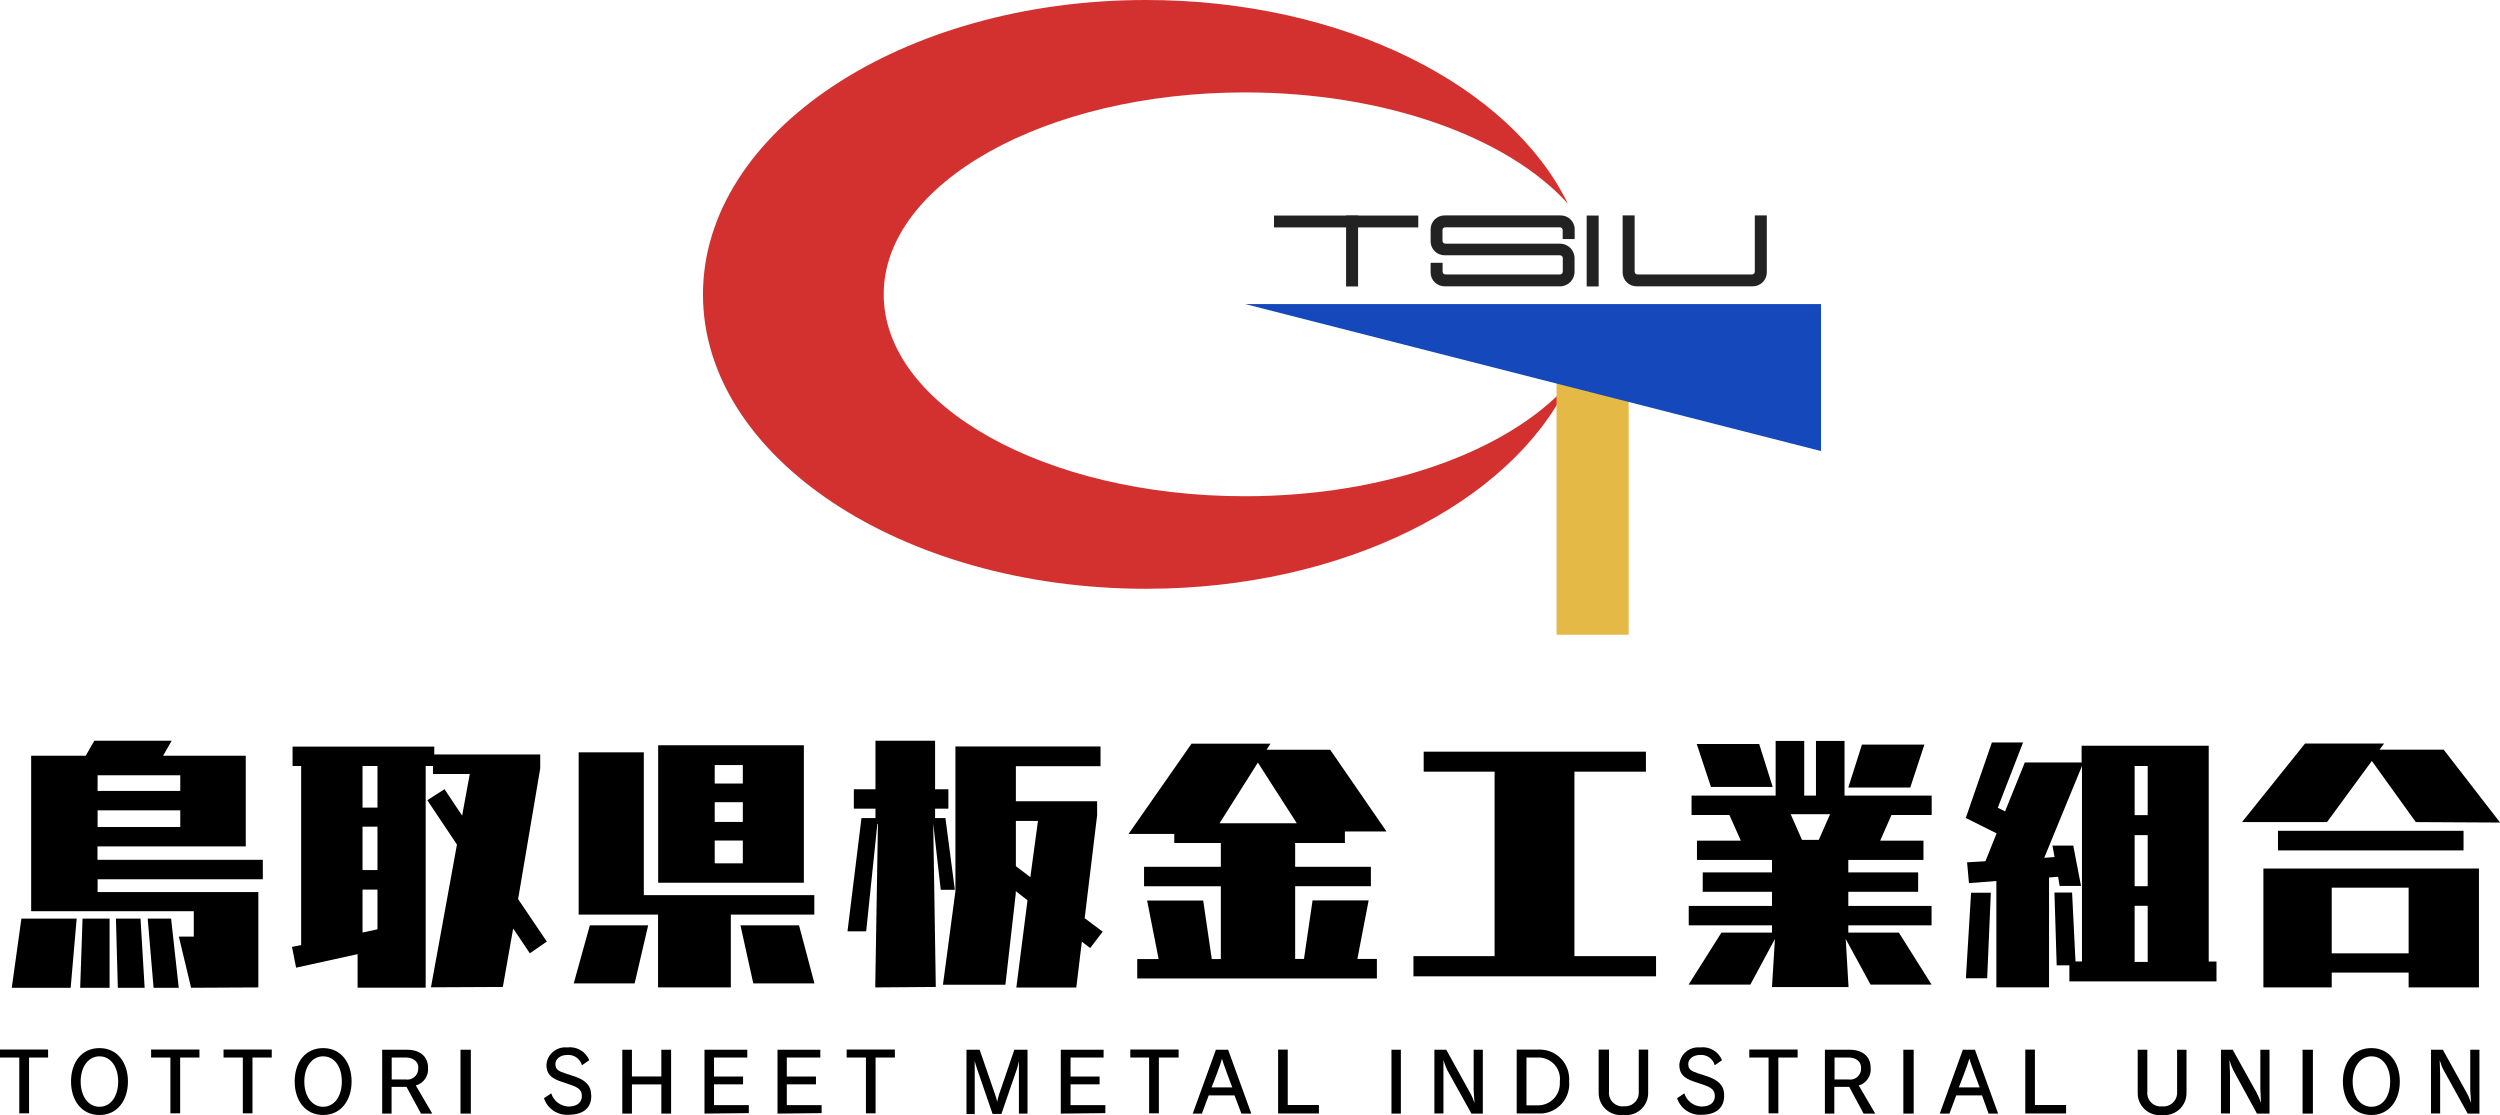 <?xml version="1.0" encoding="UTF-8"?><svg id="uuid-c94051ec-c683-4fb1-8106-a9c74d13c454" xmlns="http://www.w3.org/2000/svg" width="212.6" height="94.84" viewBox="0 0 212.6 94.84"><defs><style>.uuid-18b43589-8efd-40fb-8352-40019eaf449c{fill:#e4b946;}.uuid-84f446cd-277e-489f-be5f-e9c0c467ed69{fill:#d2312f;}.uuid-fba6ef35-defd-42f0-87c9-704a021ff3d7{fill:#1448bb;}.uuid-a00e87b0-cd96-406e-979e-4ac04911cf7a{fill:#222;}</style></defs><g id="uuid-12d26be9-4145-4569-b816-f452631d91e4"><g><g><path d="M6.01,84l.51-5.88H1.82s-.82,5.88-.82,5.88H6.01Zm15.96-.03v-8.11s-13.67,0-13.67,0v-1.09h14.05s0-1.65,0-1.65H8.29v-1.14h12.61s0-7.71,0-7.71h-7.03s.73-1.28,.73-1.28h-6.58s-.73,1.28-.73,1.28H2.65s0,13.22,0,13.22h13.83v2.16h-1.27s1.04,4.35,1.04,4.35l5.72-.03Zm-12.65,.03v-5.88s-2.3,0-2.3,0l-.2,5.88h2.5Zm6.01-16.74h-7.03v-1.33h7.03v1.33Zm0,3.07h-7.03v-1.42h7.03v1.42Zm-3.03,13.67l-.35-5.88h-2.09s.16,5.88,.16,5.88h2.28Zm2.9,0l-.65-5.88h-1.99s.5,5.88,.5,5.88h2.13Z"/><path d="M42.76,83.94l.88-4.98,1.42,2.11,1.44-1-2.44-3.61,1.88-11.11v-1.19s-9.01,0-9.01,0v-.67s-12.05,0-12.05,0v1.65s.73,0,.73,0v15.23s-.78,.15-.78,.15l.35,1.77,5.23-1.15v2.85s5.79,0,5.79,0v-18.85h.62v.68s3.13,0,3.13,0l-.65,3.54-1.5-2.25-1.46,.94,2.52,3.77-2.21,12.14,6.1-.03Zm-10.66-15.26h-1.27v-3.54h1.27v3.54Zm0,5.31h-1.27v-3.69h1.27v3.69Zm0,5.04l-1.27,.27v-3.65h1.27v3.38Z"/><path d="M53.97,83.63l1.15-4.94h-4.96s-1.37,4.94-1.37,4.94h5.19Zm15.28-5.86v-1.65s-14.5,0-14.5,0v-12.14s-5.54,0-5.54,0v13.8s6.75,0,6.75,0v6.19s6.19,0,6.19,0v-6.19h7.09Zm-.89-2.7v-11.69s-12.39,0-12.39,0v11.69s12.39,0,12.39,0Zm-5.19-8.44h-2.39v-1.57h2.39v1.57Zm0,3.27h-2.39v-1.68h2.39v1.68Zm0,3.52h-2.39v-1.94h2.39v1.94Zm6.09,10.21l-1.31-4.94h-4.98s1.09,4.94,1.09,4.94h5.2Z"/><path d="M79.58,83.93l-.22-13.91h0l.64,5.65h1.2s-.8-6.1-.8-6.1h-.88v-.8h1.13s0-1.65,0-1.65h-1.13v-4.13s-5.07,0-5.07,0v4.13h-1.84s0,1.65,0,1.65h1.84v.8h-1.19s-1.19,9.63-1.19,9.63h1.59s.95-9.14,.95-9.14h.05l-.23,13.91,5.16-.04Zm11.95,.04l.47-3.89,.71,.54,1.06-1.39-1.53-1.15,1.06-8.75v-1.19s-6.91,0-6.91,0v-2.98h7.2s0-1.68,0-1.68h-12.34s0,12.3,0,12.3l-1.06,7.96h5.31s.88-7.74,.88-7.74v-.22l1,.78-.95,7.42h5.09Zm-3.9-9.37l-1.24-.94v-3.85h1.88s-.65,4.79-.65,4.79Z"/><path d="M117.09,83.2v-1.65s-1.66,0-1.66,0l.96-4.98h-4.77s-.73,4.98-.73,4.98h-.75v-6.19h6.44s0-1.65,0-1.65h-6.44v-2.02h4.23s0-.98,0-.98h3.54s-4.79-6.95-4.79-6.95h-5.41s.33-.52,.33-.52h-6.71s-5.36,7.68-5.36,7.68h3.89v.77s3.96,0,3.96,0v2.02h-6.53s0,1.66,0,1.66h6.53v6.19h-.77s-.73-4.98-.73-4.98h-4.77s.98,4.98,.98,4.98h-1.82s0,1.65,0,1.65h20.38Zm-6.81-13.19h-6.57s3.26-5.16,3.26-5.16l3.31,5.16Z"/><path d="M140.83,83.03v-1.72s-6.94,0-6.94,0v-15.69h6.08s0-1.7,0-1.7h-18.9s0,1.7,0,1.7h6.03v15.69h-6.9s0,1.72,0,1.72h20.64Z"/><path d="M164.26,83.73l-2.78-4.42h-4.3v-.62h7.08s0-1.65,0-1.65h-7.08v-1.2h5.94s0-1.65,0-1.65h-5.94v-1.06h6.39s0-1.64,0-1.64h-3.68s.96-2.18,.96-2.18h3.42s0-1.65,0-1.65h-7.41v-4.65s-2.43,0-2.43,0v4.65h-1v-4.65s-2.43,0-2.43,0v4.65h-7.15s0,1.65,0,1.65h3.22s.97,2.18,.97,2.18h-3.73s0,1.64,0,1.64h6.38v1.06h-5.89s0,1.65,0,1.65h5.89v1.2h-7.08s0,1.65,0,1.65h7.08v.62h-4.3s-2.79,4.42-2.79,4.42h5.25s2.09-3.88,2.09-3.88l-.25,4.09h6.51s-.24-4.09-.24-4.09l2.11,3.88h5.19Zm-13.51-16.81l-1.15-3.65h-5.31s1.21,3.65,1.21,3.65h5.25Zm3.93,4.5h-1.44s-.96-2.18-.96-2.18h3.35s-.96,2.18-.96,2.18Zm7.77-4.45l1.2-3.65h-5.31s-1.16,3.65-1.16,3.65h5.27Z"/><path d="M188.49,83.47v-1.7s-.66,0-.66,0v-18.35s-10.81,0-10.81,0v1.42h-4.83s-1.68,4.16-1.68,4.16l-.62-.31,2.15-5.55h-2.65s-2.22,6.42-2.22,6.42l2.62,1.31-.95,2.37-1.56,.09,.16,1.77,2.33-.18v9.04s4.48,0,4.48,0v-9.34s.77-.06,.77-.06l.13,.78h1.82s-.66-3.43-.66-3.43h-1.77s.18,.97,.18,.97l-.88,.07,3.21-7.81v16.62h-.55l-.29-5.86h-1.5s.19,6.19,.19,6.19h1.08v1.37s12.53,0,12.53,0Zm-19.5-.28l.31-7.27h-1.68s-.44,7.27-.44,7.27h1.81Zm13.65-13.87h-1.11v-4.18h1.11v4.18Zm0,6.04h-1.11v-4.34h1.11v4.34Zm0,6.44h-1.11v-4.77h1.11v4.77Z"/><path d="M212.6,69.94l-4.79-6.19h-5.45s.38-.52,.38-.52h-6.72s-5.36,6.68-5.36,6.68h7.23s3.81-5.2,3.81-5.2l3.74,5.2,7.15,.04Zm-1.79,14.03v-10.11s-18.33,0-18.33,0v10.11s5.81,0,5.81,0v-1.26h6.54v1.26s5.98,0,5.98,0Zm-1.31-11.65v-1.67s-15.78,0-15.78,0v1.67s15.78,0,15.78,0Zm-4.67,8.75h-6.54v-5.58h6.54v5.58Z"/><path d="M4.09,89.93v-.68s-4.09,0-4.09,0v.68s1.64,0,1.64,0v4.75s.83,0,.83,0v-4.75h1.62Z"/><path d="M10.88,91.97c0-1.58-.88-2.84-2.42-2.84s-2.42,1.24-2.42,2.84c0,1.6,.89,2.85,2.42,2.85,1.54,0,2.42-1.27,2.42-2.85Zm-.83,0c0,1.27-.64,2.15-1.59,2.15s-1.6-.89-1.6-2.15,.66-2.14,1.6-2.14,1.59,.88,1.59,2.14Z"/><path d="M16.96,89.93v-.68s-4.11,0-4.11,0v.68s1.64,0,1.64,0v4.75s.83,0,.83,0v-4.75h1.64Z"/><path d="M23.11,89.93v-.68s-4.1,0-4.1,0v.68s1.64,0,1.64,0v4.75s.82,0,.82,0v-4.75h1.64Z"/><path d="M29.9,91.97c0-1.58-.88-2.84-2.42-2.84s-2.42,1.24-2.42,2.84c0,1.6,.89,2.85,2.42,2.85s2.42-1.27,2.42-2.85Zm-.83,0c0,1.27-.64,2.15-1.59,2.15s-1.6-.89-1.6-2.15c0-1.26,.66-2.14,1.6-2.14,.96,0,1.59,.88,1.59,2.14Z"/><path d="M36.76,94.7l-1.4-2.39c.67-.18,1.11-.83,1.04-1.52,0-.98-.74-1.52-1.77-1.52h-2.13s0,5.43,0,5.43h.8s0-2.27,0-2.27h1.27s1.23,2.27,1.23,2.27h.97Zm-1.2-3.88c0,.06,0,.13,0,.19-.07,.51-.55,.87-1.06,.79h-1.19v-1.87h1.19c.58,0,1.08,.3,1.08,.88Z"/><path d="M40.04,94.7v-5.43s-.88,0-.88,0v5.43s.88,0,.88,0Z"/><path d="M50.27,93.12c0-.83-.51-1.27-1.4-1.58l-.83-.27c-.58-.19-.81-.35-.81-.78,0-.42,.39-.78,1.04-.78,.56-.03,1.07,.34,1.22,.88l.62-.43c-.3-.74-1.07-1.19-1.87-1.09-.02,0-.04,0-.07,0-.88-.06-1.65,.61-1.7,1.49,0,.74,.36,1.12,1.25,1.42l.8,.27c.66,.23,.96,.43,.96,.97,0,.54-.42,.88-1.14,.88-.67-.03-1.26-.47-1.46-1.12l-.62,.41c.29,.89,1.15,1.47,2.08,1.41,1.29,0,1.99-.61,1.94-1.7Z"/><path d="M57.07,94.7v-5.43s-.83,0-.83,0v2.27h-2.5v-2.27s-.82,0-.82,0v5.43s.82,0,.82,0v-2.48h2.5v2.48s.83,0,.83,0Z"/><path d="M63.68,94.66v-.68s-2.96,0-2.96,0v-1.77h2.47s0-.66,0-.66h-2.47v-1.62h2.83s0-.66,0-.66h-3.64s0,5.43,0,5.43l3.76-.04Z"/><path d="M69.87,94.66v-.68s-2.96,0-2.96,0v-1.77h2.48s0-.66,0-.66h-2.48v-1.62h2.85s0-.66,0-.66h-3.64s0,5.43,0,5.43l3.74-.04Z"/><path d="M76.1,89.93v-.68s-4.1,0-4.1,0v.68s1.64,0,1.64,0v4.75s.82,0,.82,0v-4.75h1.64Z"/><path d="M87.38,94.7v-5.43s-1.12,0-1.12,0l-1.3,3.8c-.07,.21-.12,.42-.16,.63h0c-.04-.21-.1-.42-.18-.63l-1.31-3.8h-1.12s0,5.47,0,5.47h.7s0-3.02,0-3.02v-1.5h0c.06,.24,.13,.47,.21,.7l1.31,3.81h.75s1.32-3.83,1.32-3.83c.07-.22,.13-.45,.17-.68h0v1.48s0,3,0,3h.73Z"/><path d="M94,94.66v-.68s-2.96,0-2.96,0v-1.77h2.47s0-.66,0-.66h-2.47v-1.62h2.81s0-.66,0-.66h-3.64s0,5.43,0,5.43l3.78-.04Z"/><path d="M100.23,89.93v-.68s-4.11,0-4.11,0v.68s1.6,0,1.6,0v4.75s.83,0,.83,0v-4.75h1.67Z"/><path d="M106.41,94.7l-1.97-5.43h-1.04s-1.97,5.43-1.97,5.43h.78s.58-1.55,.58-1.55h2.19s.59,1.55,.59,1.55h.85Zm-1.61-2.23h-1.77c.11-.24,.88-2.24,.88-2.45h0c.04,.21,.79,2.22,.88,2.45Z"/><path d="M112.16,94.7v-.73s-2.65,0-2.65,0v-4.71s-.82,0-.82,0v5.43s3.48,0,3.48,0Z"/><path d="M119.13,94.7v-5.43s-.8,0-.8,0v5.43s.8,0,.8,0Z"/><path d="M126.1,94.7v-5.43s-.78,0-.78,0v3.34c0,.31,.07,.96,.07,1.19h0c-.1-.31-.22-.6-.38-.88l-2.02-3.65h-1.01s0,5.42,0,5.42h.77s0-3.25,0-3.25v-1.29h0c.09,.3,.2,.6,.34,.88l2.04,3.67h.97Z"/><path d="M131.15,94.69c1.38-.12,2.41-1.33,2.29-2.72,0-.11,.01-.23,0-.34-.07-1.38-1.24-2.44-2.62-2.37h-1.84s0,5.43,0,5.43h1.88c.09,0,.18,0,.28,0Zm-.12-4.75c1.01,.11,1.73,1.01,1.62,2.02,0,.07,0,.14,0,.2-.01,1.03-.85,1.85-1.88,1.84h-.96v-4.07h.88c.11,0,.21,0,.32,0Z"/><path d="M138.33,94.83c1.03-.02,1.85-.88,1.83-1.91v-3.66s-.8,0-.8,0v3.54c0,.08,0,.16,0,.23-.06,.64-.63,1.11-1.28,1.05-.08,0-.17,0-.25,0-.63-.08-1.08-.65-1-1.28v-3.54s-.88,0-.88,0v3.66c0,.1,0,.19,.02,.29,.14,1.02,1.08,1.74,2.1,1.6,.09,.01,.18,.02,.27,.01Z"/><path d="M146.62,93.12c0-.83-.52-1.27-1.41-1.58l-.83-.27c-.58-.19-.81-.35-.81-.78s.39-.78,1.04-.78c.56-.03,1.07,.34,1.21,.88l.62-.43c-.3-.74-1.06-1.19-1.86-1.09-.02,0-.03,0-.05,0-.89-.06-1.66,.6-1.72,1.49,0,.74,.36,1.12,1.25,1.42l.81,.27c.65,.23,.96,.43,.96,.97,0,.54-.42,.88-1.14,.88-.67-.03-1.25-.47-1.45-1.12l-.62,.41c.29,.89,1.15,1.47,2.08,1.41,1.25,0,1.96-.61,1.92-1.7Z"/><path d="M152.87,89.93v-.68s-4.11,0-4.11,0v.68s1.64,0,1.64,0v4.75s.83,0,.83,0v-4.75h1.64Z"/><path d="M159.47,94.7l-1.4-2.39c.66-.19,1.09-.84,1.01-1.52,0-.98-.74-1.52-1.77-1.52h-2.12s0,5.43,0,5.43h.8s0-2.27,0-2.27h1.27s1.22,2.27,1.22,2.27h.99Zm-1.21-3.88c0,.06,0,.13,0,.19-.07,.51-.55,.87-1.06,.79h-1.19v-1.87h1.19c.59,0,1.07,.3,1.07,.88Z"/><path d="M162.74,94.7v-5.43s-.88,0-.88,0v5.43s.88,0,.88,0Z"/><path d="M169.92,94.7l-1.97-5.43h-1.03s-1.96,5.43-1.96,5.43h.82s.58-1.55,.58-1.55h2.19s.56,1.55,.56,1.55h.81Zm-2.45-4.68c.04,.21,.79,2.22,.88,2.45h-1.77c.1-.24,.88-2.24,.88-2.45h0Z"/><path d="M175.7,94.7v-.73s-2.65,0-2.65,0v-4.71s-.82,0-.82,0v5.43s3.48,0,3.48,0Z"/><path d="M184.11,94.83c1.03-.02,1.85-.87,1.83-1.9v-3.66s-.8,0-.8,0v3.54c0,.08,0,.16,0,.23-.06,.64-.63,1.11-1.28,1.05-.08,0-.17,0-.25,0-.63-.08-1.08-.65-1-1.28v-3.54s-.82,0-.82,0v3.66c0,.08,0,.17,.01,.25,.12,1.02,1.04,1.76,2.07,1.64,.08,0,.16,.01,.24,.01Z"/><path d="M193,94.7v-5.43s-.78,0-.78,0v3.34c0,.31,.06,.96,.06,1.19h0c-.1-.31-.23-.6-.38-.88l-2.03-3.65h-1s0,5.42,0,5.42h.77s0-3.25,0-3.25c0-.49-.05-.96-.05-1.29h0c.09,.3,.2,.6,.34,.88l2,3.67h1.07Z"/><path d="M196.69,94.7v-5.43s-.88,0-.88,0v5.43s.88,0,.88,0Z"/><path d="M204.08,91.97c0-1.58-.88-2.84-2.42-2.84s-2.42,1.24-2.42,2.84,.89,2.85,2.42,2.85c1.53,0,2.42-1.27,2.42-2.85Zm-.82,0c0,1.27-.63,2.15-1.59,2.15s-1.6-.89-1.6-2.15c0-1.26,.66-2.14,1.6-2.14s1.59,.88,1.59,2.14Z"/><path d="M210.85,94.7v-5.43s-.78,0-.78,0v3.34c0,.31,.07,.96,.07,1.19h0c-.1-.31-.22-.6-.38-.88l-2.02-3.65h-1.01s0,5.42,0,5.42h.78s0-3.25,0-3.25c0-.49-.04-.96-.04-1.29h0c.09,.31,.2,.6,.35,.88l2.03,3.67h1.01Z"/></g><g><path class="uuid-84f446cd-277e-489f-be5f-e9c0c467ed69" d="M133.33,32.73c-4.9,10.05-19.1,17.34-35.87,17.34-20.8,0-37.68-11.21-37.68-25.03S76.66,0,97.46,0c16.77,0,30.97,7.27,35.87,17.32-5.06-5.61-15.46-9.46-27.46-9.46-16.97,0-30.72,7.7-30.72,17.17,0,9.47,13.75,17.17,30.72,17.17,12.01,0,22.4-3.86,27.46-9.47Z"/><rect class="uuid-18b43589-8efd-40fb-8352-40019eaf449c" x="132.37" y="29.88" width="6.13" height="24.1"/><polygon class="uuid-fba6ef35-defd-42f0-87c9-704a021ff3d7" points="105.9 25.86 154.86 25.86 154.86 38.36 105.9 25.86"/><rect class="uuid-a00e87b0-cd96-406e-979e-4ac04911cf7a" x="108.34" y="18.33" width="12.27" height="1.01"/><rect class="uuid-a00e87b0-cd96-406e-979e-4ac04911cf7a" x="114.47" y="18.33" width="1.02" height="6.03"/><rect class="uuid-a00e87b0-cd96-406e-979e-4ac04911cf7a" x="134.93" y="18.33" width="1.02" height="6.03"/><path class="uuid-a00e87b0-cd96-406e-979e-4ac04911cf7a" d="M149.05,24.35c.65,0,1.19-.52,1.2-1.17v-4.86s-1.02,0-1.02,0v4.78c0,.13-.11,.24-.24,.24h-9.74c-.13,0-.24-.11-.24-.24v-4.78s-1.02,0-1.02,0v4.86h0c0,.65,.55,1.18,1.2,1.17h9.86s0,0,0,0Z"/><path class="uuid-a00e87b0-cd96-406e-979e-4ac04911cf7a" d="M132.67,24.35c.69,0,1.24-.57,1.23-1.26v-1.13h0c0-.69-.56-1.24-1.24-1.24h-9.74c-.14,0-.25-.11-.25-.25v-.92s0,0,0,0c0-.13,.12-.23,.25-.22h9.73c.13,0,.23,.1,.24,.22v.78s1.02,0,1.02,0v-.83s0,0,0-.01c0-.65-.55-1.18-1.2-1.17h-9.86s0,0-.01,0c-.65,0-1.18,.53-1.18,1.18v1.04h0c0,.65,.55,1.18,1.2,1.17h9.8c.13,0,.24,.11,.24,.24v1.15c0,.13-.11,.24-.24,.24h-9.73s0,0,0,0c-.13,0-.24-.09-.25-.22v-.77s-1.02,0-1.02,0v.83h0c0,.65,.55,1.18,1.2,1.17h9.82s0,0,.01,0Z"/></g></g></g></svg>